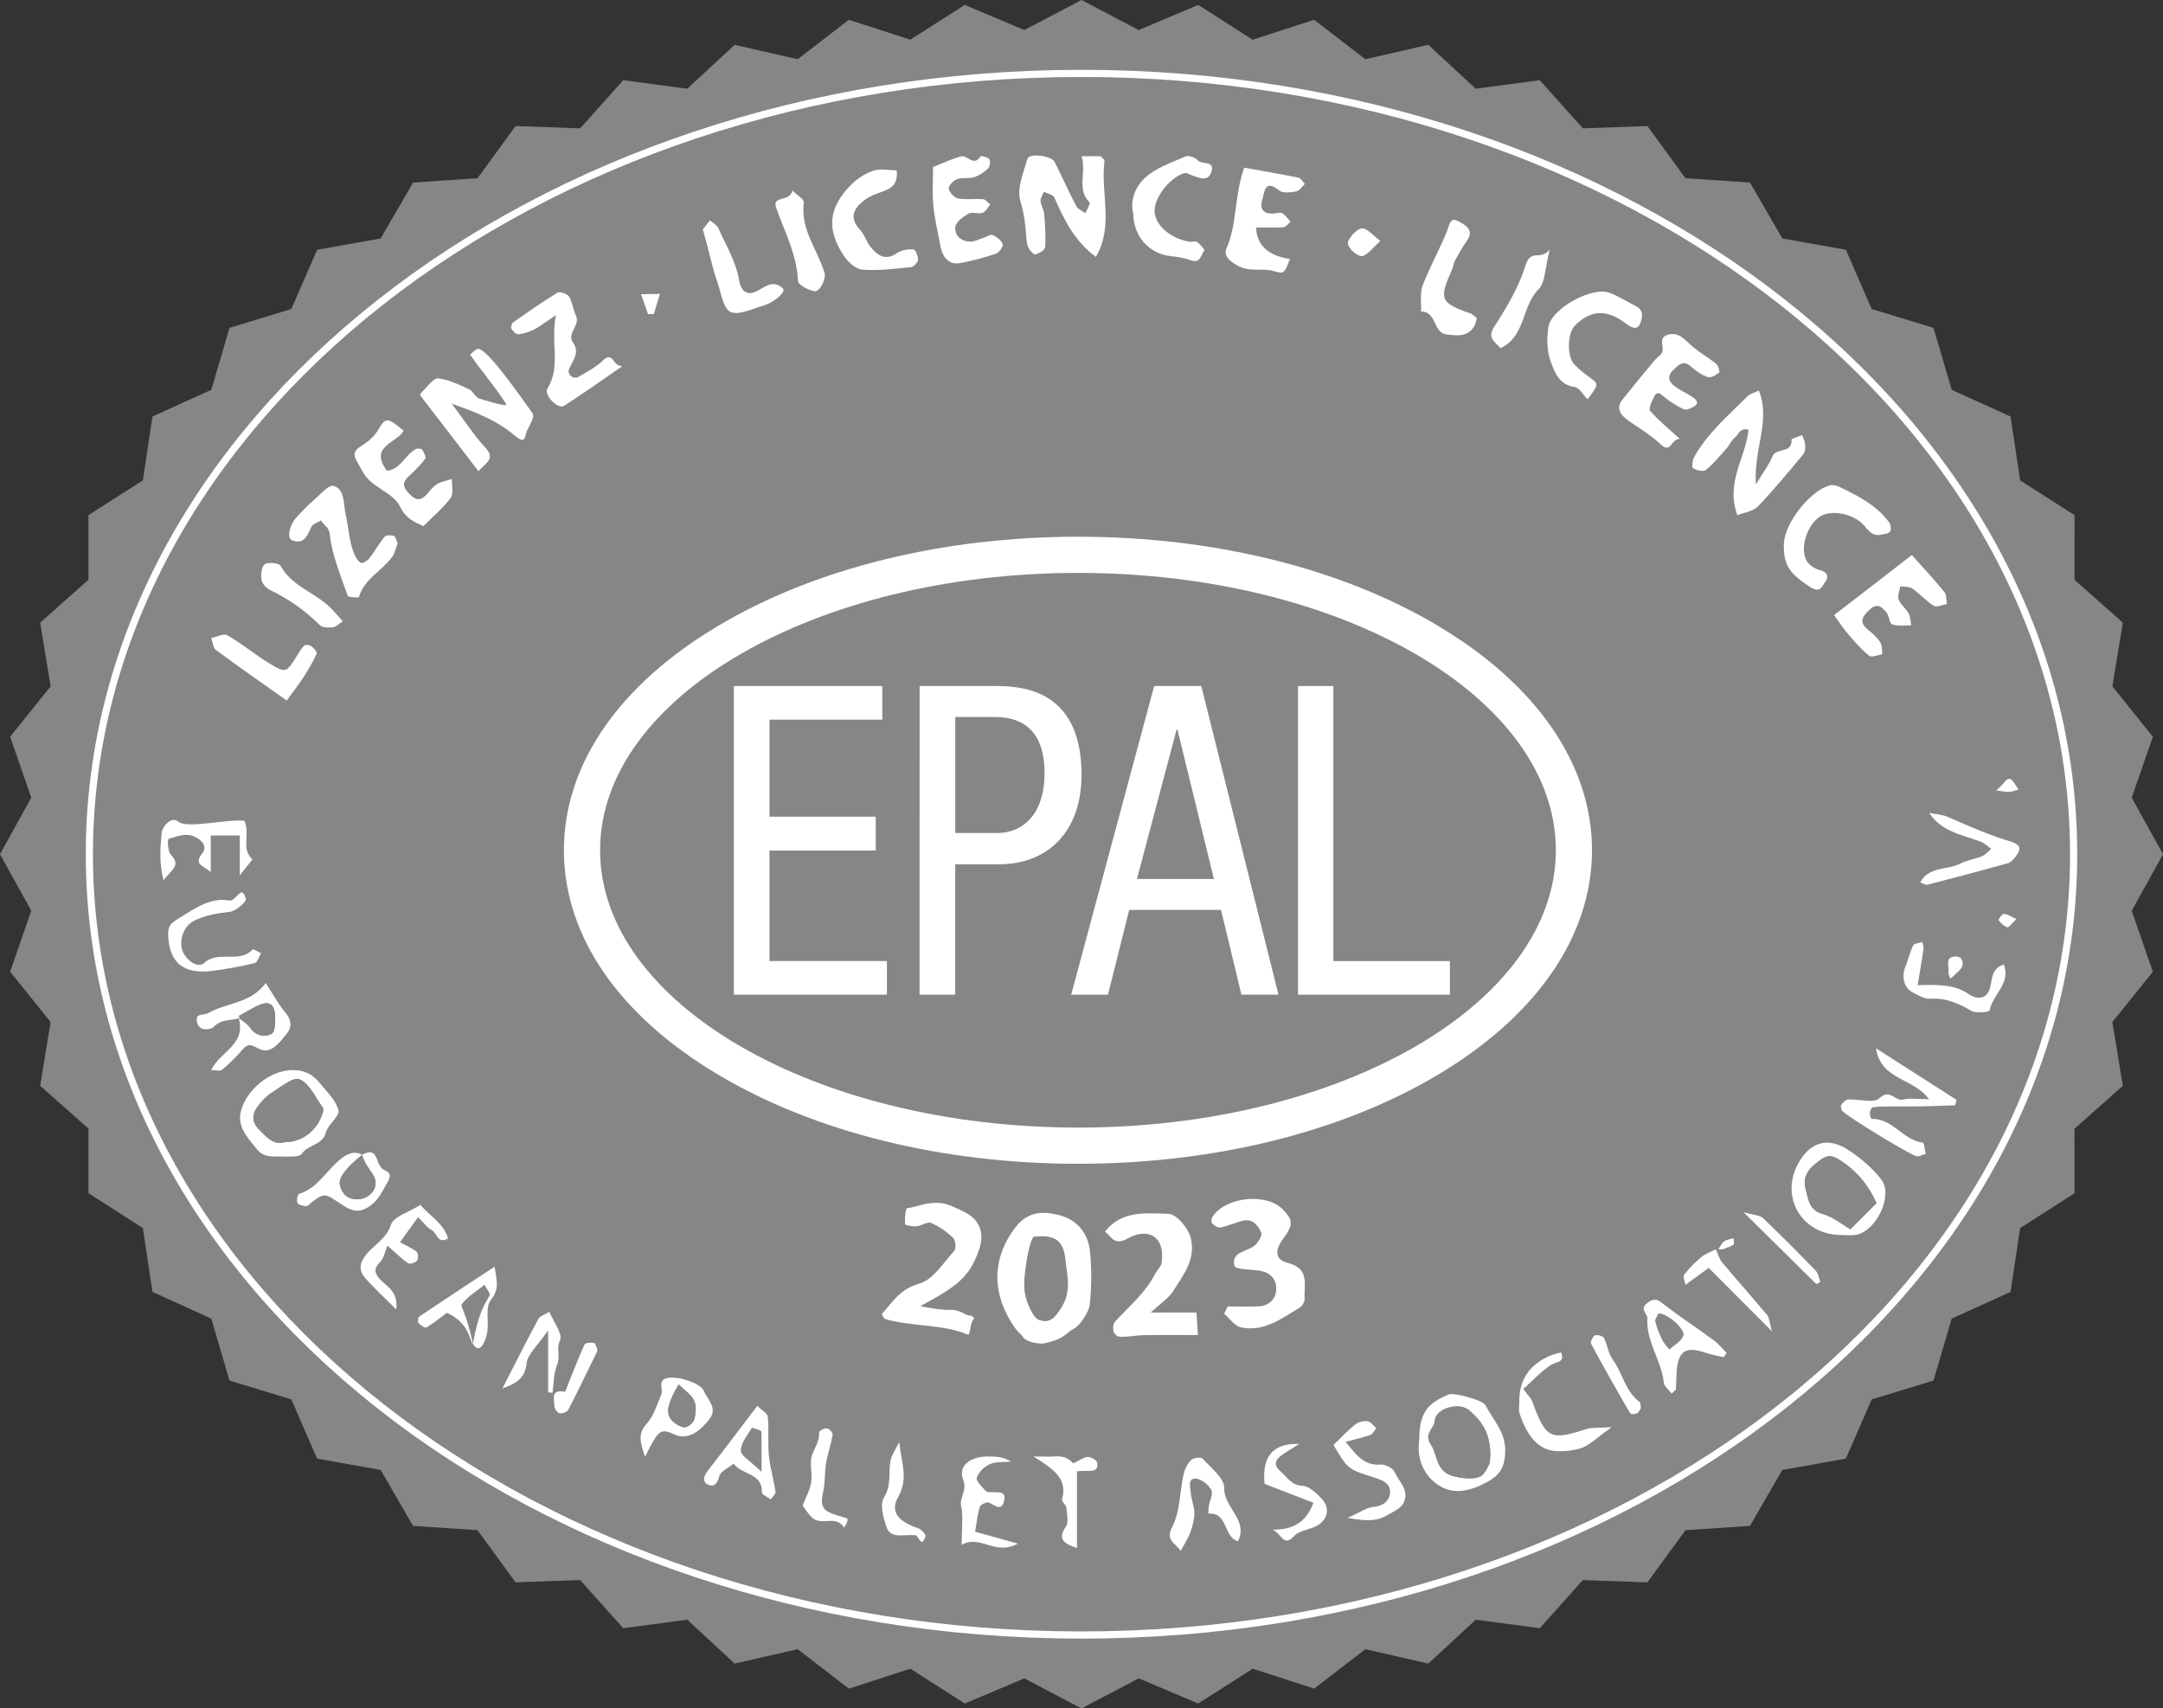 <svg xmlns="http://www.w3.org/2000/svg" id="Layer_1" viewBox="0 0 301.903 238.44"><rect x="0" y="0" width="301.903" height="238.44" fill="#333333" stroke="none"/><defs><style>.cls-1,.cls-2{fill-rule:evenodd;}.cls-1,.cls-2,.cls-3,.cls-4{stroke-width:0px;}.cls-1,.cls-3{fill:#868686;}.cls-2,.cls-4{fill:#fff;}</style></defs><polygon class="cls-1" points="301.903 119.22 297.538 127.107 300.486 135.625 294.835 142.647 296.294 151.541 289.552 157.525 289.555 166.538 281.963 171.399 280.62 180.312 272.41 184.039 269.865 192.686 261.24 195.313 257.641 203.578 248.766 205.161 244.25 212.962 235.254 213.565 229.937 220.847 220.927 220.527 214.915 227.246 205.976 226.059 199.359 232.182 190.568 230.176 183.424 235.676 174.844 232.898 167.246 237.754 158.937 234.248 150.951 238.44 142.968 234.248 134.661 237.754 127.063 232.899 118.483 235.677 111.337 230.176 102.545 232.182 95.926 226.059 86.988 227.246 80.976 220.527 71.964 220.846 66.648 213.564 57.652 212.962 53.134 205.16 44.258 203.575 40.659 195.31 32.034 192.682 29.489 184.034 21.279 180.307 19.937 171.394 12.345 166.533 12.349 157.521 5.607 151.537 7.067 142.644 1.416 135.622 4.364 127.106 0 119.22 4.364 111.333 1.416 102.815 7.068 95.793 5.609 86.899 12.351 80.915 12.347 71.902 19.94 67.041 21.283 58.128 29.493 54.402 32.038 45.754 40.663 43.127 44.262 34.862 53.136 33.279 57.653 25.478 66.649 24.875 71.965 17.593 80.976 17.913 86.988 11.194 95.927 12.381 102.543 6.258 111.334 8.264 118.479 2.764 127.059 5.542 134.657 .686 142.966 4.193 150.951 0 158.934 4.192 167.242 .686 174.84 5.541 183.42 2.763 190.566 8.264 199.358 6.258 205.976 12.381 214.914 11.194 220.927 17.913 229.938 17.594 235.255 24.876 244.251 25.478 248.768 33.28 257.645 34.865 261.243 43.13 269.869 45.758 272.414 54.406 280.623 58.133 281.966 67.046 289.558 71.907 289.554 80.919 296.295 86.903 294.836 95.797 300.487 102.818 297.538 111.335 301.903 119.22"></polygon><path class="cls-3" d="m247.325,185.807c-.394-1.398-.394-1.94-.661-2.258-2.075-2.472-4.226-4.881-6.293-7.359-.418-.502-.584-1.214-.867-1.829-.684.351-1.453.599-2.032,1.076-.888.733-1.707,1.576-2.419,2.48-.192.244.109.876.195,1.401,1.109-.806,2.082-1.513,3.241-2.355,2.857,2.86,5.519,5.524,1.338-2.602.329,0,.5.043.637-.008.517-.19,1.057-.356,1.511-.651.129-.084-.007-.575-.021-.88-.439.135-.939.182-1.3.431-.333.23-.518.675,6.67,12.553Zm-163.99,2.357c-.151-.264-.282-.733-.458-.751-.431-.044-1.174-.013-1.282.222-.82,1.78-1.516,3.617-2.254,5.434-.168.415-.425,1.2-.513,1.183-2.011-.404-1.477,1.054-1.445,2.014.012.352.405.917.704.976.374.074,1.06-.156,1.217-.459,1.392-2.684,2.7-5.411,4.02-8.132.064-.132.008-.323-6.819,5.684.204.015.408.03.612.046.19-1.302.141-2.706.64-3.877.488-1.145-.158-2.247.413-3.484.387-.838-.869-2.435-1.493-3.938-.572.366-1.305.573-1.556,1.038-1.723,3.194-3.345,6.442-4.999,9.673,1.812-.679,3.157-1.341,3.369-3.461.135-1.352,1.597-2.571,3.014-4.663,0,3.53,0,6.098,6.829,2.495Zm-32.985-28.152c-.904.552-1.867,1.028-2.701,1.671-2.028,1.566-3.232,4.112-5.909,4.947-.205.064-.39.967-.215,1.261.18.302.808.429,1.248.448.239.011.488-.371.745-.559,1.861-1.356,1.792-1.249,4.273.391.969.641,2.094,1.263,3.61.304,1.201-.76,1.652-1.668,2.28-2.76.543-.944,1.264-1.881.067-2.361-1.536-.617-.709-3.533-3.399-3.344Zm15.909,30.399c.587-1.412,1.371-2.778,1.706-4.247.356-1.556-.297-3.677.536-4.713,1.265-1.572.805-2.699.536-4.665-3.805,2.506-7.184,4.719-10.534,6.976-.17.115-.229.74-.085.901.275.309.903.734,1.087.622,1.056-.643,2.025-1.43,2.874-2.057,3.269,1.471,3.184,4.14,3.88,7.182Zm-32.854-47.96c.944,3.446-2.745,4.321-3.922,6.897.646,0,1.256.188,1.517-.033,1.009-.856,1.958-1.799,2.83-2.796.744-.851,1.089-.813,2.203-.199,1.767.975,2.981-.822,3.994-2.044.78-.94.641-1.991-.258-3.048-1.008-1.184-1.741-2.602-2.672-4.038-2.122,2.913-5.49,2.729-8.025,4.208-.604.352-1.793-.078-1.592,1.181.248,1.554,2.068,1.052,2.306.791,1.091-1.201,2.385-.872,3.62-.919Zm110.366,45.736c.586-.54,1.848-1.773,1.891-1.732,2.745,2.622,3.166-1.035,4.548-1.763.873-.46,1.787-1.654,1.89-2.604.264-2.455.289-4.978.033-7.435-.261-2.498-1.753-4.397-4.257-5.05-2.254-.588-4.398-.56-6.111,1.654-3.437,4.445-3.293,9.428-.23,13.889.706,1.028,1.478,2.012,2.237,3.04Zm16.836-5.001c1.375-1.283,2.521-1.992,3.157-3.017,1.401-2.256,3.217-4.432,2.419-7.465-.319-1.214-1.91-3.265-3.129-3.295-3.177-.077-6.506-.502-8.832,2.502.936.654,1.238,2.013,3.184.932,2.816-1.566,5.263-.298,4.728,3.383-.082.565-.645,1.048-.928,1.598-1.363,2.649-3.629,4.524-5.601,6.658-.293.317-.318,1.303-.047,1.614.349.4.573,1.663,1.743.699.528-.435,1.501-.431,2.276-.448,2.454-.052,4.91-.019,7.623-.019-.076-1.191-.134-2.091-.202-3.143h-6.392Zm-30.443-2.126q5.139-2.772,6.481-6.622c.843-2.418.063-4.34-2.291-5.411-.97-.441-2.267-.443-2.984-1.109-1.973-1.83-3.196.501-4.767.716-.218.03-.332,1.459-.281,2.226.009.14,1.058.334,1.609.286.693-.06,1.509-.679,2.019-.462,1.126.479,2.19,1.23,3.078,2.08.346.332.447,1.497.151,1.823-1.51,1.669-2.951,4.029-4.859,4.561-2.742.764-3.766,2.628-5.257,4.271.272.413.331.625.446.661,3.42,1.074,7.141.687,10.507,2.17.399.176,1.279-.738,1.936-1.147-.405-.584-.693-1.367-1.249-1.692-.493-.288-1.285-.098-1.942-.067-1.638.077-2.172-1.019-2.598-2.283Zm41.187,1.28l-.483,1.024c.781.656,1.478,1.711,2.358,1.896,3.221.676,5.705-1.267,8.247-2.811.337-.205.642-.802.62-1.199-.107-1.954.788-4.209-2.393-5.008-1.763-.443-1.768-1.755-.625-3.318,1.452-1.984,1.452-2.584.003-4.103-2.267-2.376-7.973-1.815-9.835.994-.156.235-.207.771-.057.925.292.301.807.657,1.147.587,1.048-.216,2.044-.673,3.085-.943,1.414-.367,2.212.672,2.628,1.662.182.433-.516,1.536-1.092,1.921-1.136.76-3.153.833-2.641,2.726.135.498,2.275.465,3.497.657,1.495.234,2.345,1.15,2.326,2.535-.019,1.356-.932,2.354-2.406,2.436-1.455.081-2.917.018-4.377.018Zm-20.374-160.541c.69,2.367-.734,4.586,1.099,6.445.157.16-.37.993-.579,1.513-.435-.325-1.046-.558-1.273-.992-1.066-2.035-1.999-4.139-3.037-6.189-.433-.854-3.526-1.231-3.759-.439-.571,1.938-1.53,4.178-1.011,5.899.472,1.567.682,3.047.799,4.615.047.627.072,1.292.306,1.858.175.424.748,1.057,1.003.997.524-.122,1.331-.623,1.356-1.011.1-1.55-.011-3.12-.138-4.675-.049-.596-.46-1.164-.501-1.759-.029-.416.288-.856.451-1.286.503.252,1.287.38,1.463.777,1.353,3.052,2.765,6.039,5.8,8.302,2.555-4.279.629-8.963,1.203-13.357.028-.213-.347-.478-.519-.699h-2.661Zm94.514,32.704c-.571.285-1.209.435-1.605.829-2.644,2.632-5.504,5.088-7.385,8.382-.263.46-.412,1.476-.205,1.613.478.314,1.454.549,1.791.277,1.078-.874,1.974-1.978,2.905-3.024.417-.469.665-1.122,1.144-1.493.521-.403.713-1.466,1.923-1.085-.434,3.897-3.241,7.397-1.567,11.904.97-.387,2.191-.519,2.844-1.198,2.235-2.325,4.291-4.825,6.359-7.304.263-.315.287-.91.256-1.364-.03-.444-.27-.875-.418-1.311-.517.218-1.494.467-1.482.648.136,1.984-2.162,1.056-2.66,2.331-.413,1.057-1.154,1.987-2.312,3.905-.325-5.047,2.11-8.903.41-13.108Zm-11.038,6.747c-1.584-1.448-2.981-2.578-4.147-3.91-.249-.285.257-1.348.571-1.975.424-.847.842-.443,1.405.032.821.694,1.768,1.276,2.743,1.731.334.156.968-.121,1.37-.359.912-.541.299-1.031-.196-1.369-.761-.52-1.629-.888-2.375-1.426-.929-.671-1.207-1.457-.215-2.391.75-.706,1.36-1.369,2.427-.402.679.615,1.502,1.162,2.358,1.452.423.143,1.125-.291,1.57-.634.116-.089-.13-.974-.433-1.22-1.09-.889-2.343-1.582-3.404-2.5-.988-.854-1.786-2-3.325-1.558-1.452.417-.451,1.681-.809,2.465-.193.422-.7.69-1.015,1.07-1.529,1.84-3.062,3.678-4.55,5.551-.797,1.003-.467,1.976.819,2.878,1.541,1.081,3.188,2.058,4.549,3.335,1.477,1.385,1.359-.749,2.657-.767Zm-60.799-37.844c-1.423,4.097-.956,7.827-2.443,11.209-.417.949.123,1.632,1.412,2.393,1.809,1.069,3.491.334,5.151.825,1.476.437,1.51.322,2.267-1.684q-4.559-.684-4.729-4.398c1.291,0,2.579.056,3.855-.038.339-.025.643-.51.964-.784-.368-.391-.691-.848-1.124-1.146-.225-.155-.65-.069-.974-.02-1.495.228-2.288-.408-1.844-1.867.288-.945.281-3.033,2.368-1.311.502.414,1.601.27,2.377.127.446-.082.798-.679,1.192-1.045-.294-.3-.548-.797-.89-.867-2.478-.507-4.973-.927-7.582-1.396Zm93.193,54.058c-1.772,1.373-3.637,2.822-5.506,4.266-1.823,1.407-3.65,2.809-5.349,4.116.843,1.152,1.359,1.967,1.985,2.686.919,1.055,1.841,2.136,2.926,3,.337.269,1.206-.129,1.831-.222-.087-.566-.011-1.239-.297-1.674-.445-.679-1.088-1.256-1.732-1.771-1.368-1.094-.677-1.89.252-2.777,1.054-1.007,1.778-.36,2.391.449.358.473.371,1.484.749,1.606.819.265,1.773.115,2.672.135-.115-.566-.11-1.199-.375-1.683-.377-.688-1.121-1.205-1.387-1.915-.193-.516.133-1.227.228-1.851.567.091,1.252.011,1.677.306,1.053.732,1.918,1.746,3.002,2.414.405.249,1.208-.147,1.829-.249-.105-.566-.027-1.282-.347-1.673-1.387-1.699-2.89-3.304-4.548-5.164Zm-211.342-1.655c-.239-.51-.33-.99-.508-1.024-.425-.082-1.099-.127-1.302.119-.793.96-1.399,2.071-2.167,3.054-.259.332-.967.731-1.163.609-.425-.265-.74-.811-.942-1.306-.724-1.77-.761-3.707-1.186-5.502-.308-1.302-.071-3.49-1.657-3.938-.731-.206-1.999,1.333-2.964,2.153-.755.642-1.434,1.376-2.115,2.099-1.094,1.162-1.53,3.031-.726,3.341,1.642.634,2.136-.658,2.689-1.879.189-.418.893-.602,1.362-.894.32.694,1.086.805,1.217,2.025.311,2.889,1.522,5.689,2.489,8.484.079.228,1.536.28,1.566.181.753-2.531,3.18-3.636,4.61-5.56.441-.593.582-1.409.797-1.96Zm74.73-52.5c0,1.714-.13,3.539.036,5.338.172,1.865.63,3.704.962,5.554.331,1.844,1.295,2.793,2.809,2.511,1.669-.311,3.326-.746,4.932-1.293.454-.155,1.081-1.014.974-1.33-.182-.539-.822-1.03-1.386-1.29-.304-.14-.848.248-1.286.389-.585.189-1.169.516-1.759.527-1.323.026-2.296-.826-2.184-2.028.065-.695,1.099-1.443,1.862-1.878.5-.285,1.347.098,1.941-.104.442-.151.726-.761,1.081-1.167-.335-.259-.655-.712-1.009-.742-1.152-.095-2.345.11-3.466-.099-.538-.1-1.218-.818-1.327-1.359-.075-.372.638-1.142,1.149-1.334.724-.272,1.629-.04,2.378-.275.717-.225,1.409-.692,1.962-1.212.262-.246.373-.991.19-1.276-.194-.301-1.151-.528-1.21-.434-.954,1.522-1.86-.182-2.693.012-1.183.275-2.297.845-3.956,1.488ZM56.344,60.123c-2.125-1.79-2.519-1.928-3.409-.379-.639,1.112-1.353,1.764-2.427,2.439-1.698,1.067-.99,1.583.05,3.547,1.303,2.46,4.268,2.842,5.325,5.049.751,1.568,1.905,2.059,3.208,2.652,1.292-1.291,2.724-2.478,3.809-3.925.445-.594.144-1.748.182-2.647-.685.216-1.431.326-2.036.678-.555.323-.993.878-1.42,1.384-.806.955-1.527,1.013-2.433.067-.776-.811-1.235-1.484-.221-2.432.842-.787,1.671-1.606,2.369-2.516.162-.211-.153-.902-.404-1.265-.117-.169-.679-.215-.915-.088-1.5.815-2.145,2.881-4.024,3.013-2.538-3.426,1.347-3.836,2.346-5.577Zm30.538-9.028c-1.424.083-1.256-2.215-2.76-.755-.99.961-2.296,1.606-3.5,2.328-.209.125-.679.022-.902-.144-.212-.158-.418-.585-.35-.813.379-1.28,1.716-2.334.596-3.924-.904-1.283,1.116-2.4.399-3.811-.413-.812-.462-1.827-.941-2.581-.248-.391-1.282-.748-1.611-.548-2.137,1.3-4.187,2.744-6.234,4.187-.188.133-.303.683-.185.867.216.337.661.793.96.759.75-.087,1.514-.334,2.192-.676.784-.395,1.482-.96,3.044-2.005-.758,3.978.724,7.168-1.189,10.257-.547.884,1.491,2.938,2.309,2.415,2.624-1.68,5.163-3.494,8.172-5.556Zm162.101,24.825c-.074,3.092.919,4.172,3.601,5.966,1.447.968,1.715-.052,2.132-.604.512-.678.496-1.425-.73-1.719-.708-.17-1.554-.749-1.871-1.379-.913-1.813.147-4.908,1.886-6.074,1.419-.953,4.153-.541,5.758.809.835.702,1.322,2.016,2.775,1.706.451-.096,1.067-.14,1.274-.439.192-.277.092-.974-.142-1.294-1.753-2.394-4.33-3.681-6.912-4.932-.395-.192-.934-.332-1.335-.227-2.791.728-6.367,5.327-6.436,8.186ZM125.154,23.772c-1.126,0-2.325-.267-3.319.07-1.144.387-2.264,1.155-3.121,2.026-3.106,3.158-3.322,6.217-.965,9.786.581.88,1.671,1.905,2.598,1.979,2.243.178,4.532-.12,6.791-.343.383-.038.97-.641.996-1.015.033-.494-.362-1.433-.629-1.453-.741-.058-1.657.057-2.243.471-1.651,1.164-2.77.39-3.76-.837-.576-.714-.83-1.706-1.451-2.363-1.553-1.645-.938-2.962.521-4.099.71-.554,1.608-.918,2.475-1.208,1.308-.437,2.328-1.003,2.109-3.013Zm96.441,31.967c1.582-2.158,1.563-2.133.309-3.055-.773-.568-1.564-1.151-2.197-1.861-1.038-1.162-.924-4.343.088-5.36,2.211-2.22,4.439-2.363,7.117-.328.746.567,1.576,1.003,1.981.091.305-.688.67-1.905-.569-2.511-1.239-.606-2.411-1.379-3.695-1.859-2.425-.907-8.127,2.225-8.514,4.796-.236,1.564-.215,3.345.32,4.797.544,1.479,1.162,3.262,3.34,3.556.652.088,1.18,1.092,1.821,1.733Zm-63.422-25.917c.038,3.256,2.301,5.652,5.305,5.934.925.087,1.868.263,2.741.574,1.368.487,1.392-.79,1.879-1.39.065-.08-.586-.847-1.005-1.166-.209-.16-.646.01-.972-.034-2.509-.336-4.654-2.059-4.952-3.957-.294-1.87,1.913-4.921,4.142-5.625.287-.091.695.197,1.045.312,1.035.34,2.292,1.012,2.748-.564.443-1.533-1.355-.879-1.941-1.539-.35-.394-1.269-.721-1.693-.534-1.965.862-4.136,1.597-5.671,2.995-1.317,1.199-2.107,3.166-1.628,4.995Zm98.889,142.545c.659,0,1.335.095,1.976-.016,2.849-.494,5.267-5.524,3.538-7.736-1.268-1.623-2.934-3.047-4.676-4.164-2.852-1.83-5.3-1.016-6.921,1.949-2.602,4.757.6,10.006,6.083,9.968Zm-58.972,28.569c-.323,2.325.365,4.643,2.413,6.16,1.809,1.341,3.849,1.245,6.055.247,2.575-1.166,3.521-2.208,3.533-4.93.012-2.546-1.708-4.265-2.761-6.294-.38-.733-4.42-1.763-5.045-1.517-3.153,1.239-4.188,2.745-4.196,6.334Zm-158.05-39.509c.325-.051,1.749.123,2.102-.411.873-1.318,2.868-1.128,3.34-2.952.294-1.136,1.965-2.275,1.761-3.102-.346-1.402-1.641-2.596-2.622-3.808-.936-1.156-2.015-1.793-3.718-1.797-3.894-.01-7.336,3.8-7.394,6.59-.036,1.73,1.249,3.079,2.34,4.444,1.041,1.302,2.302.948,4.192,1.037Zm229.201-8.008c-1.438,0-2.592-.192-3.646.053-1.103.256-1.801-1.592-3.282-.184-.782.743-2.856.084-4.34.167-.349.02-.755.427-.975.762-.12.184-.003.676.177.875.663.732,9.077,5.903,10.292,6.27.377.114.883-.201,1.331-.32-.146-.546-.236-1.544-.445-1.57-2.733-.337-4.19-3.399-7.105-3.305-.088.003-.284-.55-.265-.833.019-.282.216-.765.387-.789.803-.113,1.624-.117,2.439-.124,1.489-.014,2.979.016,4.467-.01,1.541-.026,3.082-.096,4.623-.147.061-.254.122-.507.183-.761-3.607-2.308-7.213-4.616-11.241-7.194.697,4.507,5.254,4.101,7.4,7.11Zm-63.103-108.995c-.276-.208-.57-.558-.941-.69-4.177-1.479-4.382-1.962-2.536-6.088.186-.415.216-.906.432-1.3.516-.944,1.044-1.89,1.669-2.763,1.105-1.543-.39-2.232-1.143-2.669-1.265-.734-1.314.506-1.683,1.42-1.026,2.536-2.392,4.939-3.361,7.493-.413,1.088-.173,2.424-.229,3.647,2.181-.016,1.692,2.976,3.513,3.193,1.397.167,3.006.452,3.929-1.178.147-.26.194-.577.351-1.065ZM40.016,97.772c.92-1.27,1.706-2.266,2.392-3.326.666-1.029,1.281-2.1,1.793-3.211.091-.198-.366-.759-.685-1.001-.251-.191-.844-.322-.998-.177-.443.419-.76.979-1.092,1.505-1.475,2.34-1.519,2.423-3.87.996-1.994-1.21-3.803-2.729-5.818-3.898-.504-.292-1.484.236-2.246.388.201.563.231,1.357.631,1.653,3.126,2.317,6.323,4.539,9.893,7.07Zm132.781,117.325c1.473-2.956-1.983-4.645-1.93-7.426.026-1.363-1.86-2.813-3.018-4.101-.217-.242-1.281-.106-1.601.212-.517.512-.899,1.285-1.059,2.009-.538,2.437-.457,5.159-1.562,7.279-1.02,1.957.401,2.236,1.17,3.396.494-.933,1.02-1.718,1.334-2.579.316-.867.58-1.811.576-2.72-.005-.965-.459-1.922-.514-2.893-.04-.7-.487-1.967.731-1.905.767.039,1.739.854,2.142,1.584.29.526-.221,1.483-.348,2.252-.057.345-.049.7-.071,1.051,2.798-.245,2.077,3.304,4.148,3.842ZM98.093,32.022c.791,2.632,1.223,5.051,2.058,7.425.508,1.445.771,3.574,1.782,4.074,1.092.54,2.972-.392,4.469-.82,1.739-.497,3.36-2.003,2.861-2.455-1.233-1.119-2.201-.433-3.447.293-.886.516-2.283.802-2.658-1.451-.417-2.507-1.83-4.858-2.89-7.241-.2-.45-.775-.733-1.176-1.094-.343.435-.686.87-1,1.269Zm142.498,157.401c.137-.201.273-.401.41-.602-.582-.581-1.101-1.247-1.756-1.729-2.26-1.662-4.604-3.211-6.835-4.909-.821-.625-1.323-1.205-2.438-.365-1.213.914.002,1.506-.036,2.18-.184,3.266,1.97,5.873,2.295,8.971.057.54.719,1.016,1.101,1.522.365-.365.574-.475.583-.599.058-.808.052-1.621.105-2.429.193-2.907,1.241-3.597,3.958-2.688.848.284,1.741.435,2.614.647ZM23.465,130.521c.176,3.974,2.245,5.581,6.545,4.937,1.862-.279,3.726-.588,5.549-1.043.382-.095.588-.893.875-1.367-.404-.191-1.083-.633-1.173-.535-1.848,2.011-4.733.068-6.756,1.875-.856.764-2.238-.206-2.839-1.248-.862-1.495-.159-3.844,1.41-4.624,1.545-.769,3.235-1.065,4.985-1.25.847-.09,2.354-1.386,2.248-1.791-.591-2.246-1.286.392-2.327.205-2.697-.486-4.954,1.226-7.285,2.653-1.135.695-1.215,1.164-1.233,2.189ZM110.593,26.582c-.31,1.687-2.88.639-2.262,2.41,1.174,3.365,2.903,6.527,3.05,10.233.021.529,1.423,1.251,2.279,1.425.743.151,1.688-1.747,1.425-2.594-1.008-3.245-3.399-6.07-2.889-9.806.058-.426-.93-.995-1.604-1.669Zm158.674,86.876c1.839,2.771,4.754,3.031,7.317,4.076.492.2.894.62,1.338.938-.415.347-.78.814-1.257,1.015-.99.416-2.104.565-3.052,1.049-1.807.922-4.358.339-5.608,2.625.435.145.763.383,1.013.319,3.749-.967,7.493-1.954,11.222-2.997.423-.118.809-.55,1.096-.925.272-.356.573-.853.519-1.241-.042-.304-.567-.668-.944-.779-3.108-.916-6.064-2.199-9.017-3.513-.801-.356-1.748-.387-2.627-.567Zm-81.163,98.379c2.794.532,4.158.473,5.708-.463.988-.596,1.971-.926,2.272-2.107.402-1.575-.915-2.596-1.45-3.847-.231-.541-1.313-1.066-1.963-1.016-2.269.176-3.304-1.273-4.864-3.169,1.443-.391,2.484-.611,3.471-.975.343-.127.554-.612.825-.933-.414-.344-.799-.916-1.25-.973-.559-.071-1.296.131-1.736.487-1.09.883-2.054,1.921-3,2.83,1.983,3.321,1.96,3.397,5.74,4.559,1.221.375,2.269.909,2.162,2.125-.097,1.105-.97,1.872-2.359,1.966-.86.058-1.682.685-3.558,1.515Zm-82.406-15.623c-2.294,3.019-4.544,6.04-6.87,9.002-.6.764-.877,1.563.001,1.995.823.404,1.3-.126,1.569-1.179.181-.709,1.312-1.176,2.018-1.751,1.033,1.587,4.033,1.24,3.93,4.022-.011.306.809.642,1.243.965.231-.361.7-.757.653-1.077-.248-1.687-.756-3.343-.922-5.034-.177-1.789.028-3.617-.153-5.405-.051-.508-.869-.939-1.468-1.537Zm106.915-2.348c1.371-1.23,2.49-2.485,3.853-3.36.759-.488,1.996-.305,1.428-1.729-.021-.052-1.223.278-1.817.556q-4.133,1.934-4.018,6.393c.012.497-.123,1.035.023,1.485.651,2.005,1.649,4.051,3.496,4.918,1.359.638,3.333.46,4.88.059,1.295-.336,2.368-1.523,4.504-3.001-1.996.131-2.825.023-3.541.259-5.019,1.656-5.676,1.333-7.53-3.779-.199-.549-.692-.993-1.279-1.802Zm-122.592,9.473c.481-.899.897-1.841,1.46-2.685.65-.974,1.192-1.159,2.554-.489,1.977.972,3.709-.466,4.981-2.096,1.211-1.55-.271-2.698-.763-3.921-.451-1.123-3.546-2.077-4.981-1.843-1.624.264-.638,1.554-.972,2.318-.615,1.404-1.046,3.021-2.046,4.09-1.406,1.503-.729,2.939-.233,4.626Zm-34.193-29.953c.796-1.109,1.556-2.168,2.521-3.51.797.78,1.273,1.49,1.939,1.833.709.366.756,1.981,2.261,1.149-.693-2.228-2.639-3.183-3.873-4.692-1.65,1.044-3.732,1.622-4.11,2.765-.65,1.963-2.262,2.748-3.382,4.075-1.023,1.213-1.164,2.303-.173,3.417,1.229,1.382,2.6,2.636,4.307,4.342.26-2.554-1.331-3.2-2.247-4.182-.872-.935-.898-1.558.003-2.465.459-.462.586-1.255,1.02-2.259,1.179,1.038,1.964,1.836,2.87,2.454.244.167,1.034-.081,1.255-.376.202-.269.14-1.101-.097-1.267-.884-.619-1.888-1.067-2.293-1.283Zm211.828-35.892c.332-1.999.607-3.535.828-5.079.042-.297-.127-.623-.199-.936-.432.151-1.107.183-1.251.476-.467.951-.693,2.016-1.099,3.001-.541,1.311-.21,2.874.932,3.485.8.429,1.715,1.009,2.54.953,2.189-.148,3.951.64,5.767,1.699.652.38,2.498.127,2.53-.057.385-2.212,3.017-3.779,1.98-6.422-1.507.509-1.614,1.607-1.844,2.929-.297,1.704-1.587,2.199-3.043,1.21-2.005-1.362-4.168-1.333-7.14-1.26Zm-133.43,78.12c2.631-1.506,4.562,1.586,7.846-.171-2.415-.671-4.021-1.117-5.969-1.659.184-1.069.309-2.314.66-3.49.095-.318,1.055-.732,1.315-.581.897.52,1.781,1.244,2.094-.373.246-1.271-.882-1.027-1.653-1.075-.314-.02-.753.028-.913-.152-.517-.583-1.419-1.412-1.276-1.861.246-.771,1.062-1.573,1.836-1.906.874-.377,1.966-.252,2.963-.346-1.161-.717-2.27-.726-3.379-.715-2.316.023-4.049,1.281-3.317,3.226.6,1.595-.552,2.447-.277,3.73.305,1.422.07,2.961.07,5.373Zm43.423-2.121c1.266.617,1.482,2.518,2.992.874.75-.816,2.285-.852,3.307-1.493,1.445-.906,1.671-2.487.538-3.682-.74-.78-1.748-1.78-2.668-1.812-1.648-.059-2.182-1.299-3.149-2.081-.78-.632-.799-1.402-.004-2.023.74-.578,1.574-1.034,2.685-1.748q-5.445-.203-4.848,5.575c2.261.874,4.499,1.74,6.82,2.638-.996,2.664-2.755,3.77-5.674,3.754Zm31.781-164.902c3.544-1.651,2.926-5.842,5.343-8.256.914-.913.838-2.816,1.532-5.497-1.358,1.616-2.635-.198-3.377,2.202-.935,3.026-2.638,5.877-4.373,8.569-.994,1.541-.007,1.993.875,2.982ZM34.111,114.555c-2.47-.259-4.645,2.131-6.97.042-.236-.212-1.046,1.087-2.217.097-1.014-.857-2.283.639-2.371,1.626-.182,2.024-.355,4.139.281,6.579.817-1.397,2.615-1.959,1.002-3.614-.439-.451-.462-2.144-.313-2.194,1.033-.349,2.26-.754,3.232-.474.913.263,2.424,1.285,1.474,2.481-1.28,1.611.199,1.677,1.19,2.627v-5.118h4.048v5.554c.949-1.196,1.794-2.206,1.764-2.232-1.657-1.469-.252-3.51-1.121-5.375Zm13.74-27.84c-.81-.877-1.389-1.624-2.087-2.237-2.146-1.885-5.096-2.78-6.608-5.507-.221-.399-1.711-.553-2.194-.217-.461.321-.579,1.462-.462,2.18.088.539.694,1.17,1.23,1.43,2.584,1.253,4.879,2.862,6.916,4.892.361.36,1.207.338,1.818.305.361-.02.702-.409,1.386-.846Zm96.399,116.567c2.892,1.796,4.786,3.138,3.99,5.965-.088.313.558.775.601,1.195.09.883.344,2.011-.073,2.635-1.204,1.8-.24,2.373,1.556,2.984v-10.721c.641-.031.965-.074,1.286-.057.87.045,1.777.004,1.514-1.178-.08-.36-.949-.821-1.391-.76-.715.098-1.835,1.008-1.982.845-.766-.841-1.62-.989-2.64-.915-.601.044-1.207.008-2.861.008Zm-32.221,6.852c.474.602.856,1.303,1.429,1.772,1.246,1.022,3.291-.475,4.354,1.298.149-.267.323-.525.438-.807.058-.141.055-.452.003-.471-.695-.245-1.418-.414-2.106-.674-1.454-.549-1.649-1.318-1.235-3.168.276-1.235.163-2.553.377-3.808.232-1.361.695-2.683.929-4.045.045-.261-.478-.843-.788-.882-.358-.045-1.119.373-1.106.544.091,1.196-.552,2.066-.951,3.089-.446,1.144.044,2.617-.148,3.905-.153,1.03-.718,1.999-1.196,3.245Zm13.497-8.865c-.426.87-1.055,1.7-1.234,2.618-.327,1.679.182,3.377-.908,5.107-.602.956-.103,2.858.363,4.169.556,1.565,2.189,1.036,3.454,1.088.165.007.333.022.495-.003.534-.083.852,2.042,1.48.167.082-.244-.596-.974-1.042-1.126-2.725-.927-3.962-2.275-2.759-4.373,1.492-2.601.369-4.986.151-7.646Zm103.5-4.719c-.059-.308-.008-.764-.193-.901-2.029-1.493-2.365-4.048-3.759-5.945-.612-.832-.709-2.027-1.202-2.972-.147-.283-.932-.484-1.266-.344-.301.126-.658.916-.525,1.163,1.758,3.265,3.589,6.491,5.449,9.699.087.15.67.137.941.017.243-.108.375-.468.555-.718Zm24.499-17.327c.184-.101.367-.202.551-.303-.206-.528-.277-1.187-.641-1.563-2.416-2.498-4.864-4.968-7.384-7.361-.43-.409-1.258-.399-2.694-.808,3.833,3.782,7.001,6.908,10.169,10.034Zm-60.866-145.597c-1.092-.803-1.853-1.797-2.542-1.749-.706.049-1.57,1.008-1.94,1.774-.364.753,1.408,2.413,2.154,2.038.78-.391,1.362-1.177,2.328-2.064Zm-102.212,10.208l.809.008c.284-.941.568-1.883.852-2.824-.876.016-1.752.032-2.629.048.323.923.645,1.845.968,2.768Zm181.749,92.754c.316-.25.447-.325.541-.433.589-.671,1.656-1.159,1.013-2.328-.112-.204-.534-.352-.802-.336-1.623.095-.812,1.375-1.004,2.165-.031.127.071.286.252.933Zm6.439-26.267c.937.11,1.385.226,1.823.196.437-.03.863-.207,1.294-.319-.23-.337-.468-.67-.689-1.013-.491-.765-.915-.544-1.359.057-.187.253-.444.455-1.07,1.08Zm2.81,17.952c-.823-.367-1.29-.722-1.759-.726-.253-.002-.787.795-.718.892.297.417.732.812,1.202.988.171.064.58-.505,1.276-1.154Z"></path><path class="cls-4" d="m142.962,186.824c-.759-1.028-.721-.65-1.427-1.678-3.063-4.461-3.208-9.444.23-13.889,1.713-2.215,3.858-2.242,6.111-1.654,2.504.653,3.996,2.552,4.257,5.05.257,2.457.232,4.98-.033,7.435-.102.95-1.279,2.85-2.152,3.31-1.382.727-1.083,1.394-4.287,2.112-.058.013-1.622.099-2.698-.685Zm1.287-14.195c-.595.825-1.05,3.562-1.249,5.617-.145,1.497.099,3.281,1.097,4.986.527.9.889,1.069,1.728,1.118,1.082.064,1.618-.845,2.068-1.472,1.768-2.457,1.072-4.632.816-7.076-.247-2.368-1.208-3.62-4.46-3.173Z"></path><path class="cls-4" d="m160.607,183.186h6.392c.067,1.052.125,1.952.202,3.143-2.713,0-5.169-.033-7.623.019-.775.016-1.594.153-2.277.2-1.387.095-1.394-.051-1.742-.452-.271-.311-.246-1.297.047-1.614,1.971-2.134,4.237-4.009,5.601-6.658.283-.55.846-1.033.928-1.598.535-3.681-1.912-4.95-4.728-3.383-1.945,1.082-2.247-.278-3.183-.934,2.325-3.002,5.654-2.577,8.831-2.5,1.219.03,2.81,2.081,3.129,3.295.798,3.033-1.019,5.209-2.419,7.465-.636,1.025-1.782,1.734-3.157,3.017Z"></path><path class="cls-4" d="m128.458,182.292s2.667.598,4.304.522c.658-.031,1.449.307,1.942.596.556.326.898.01,1.303.594-.657.409-.53,2.443-.929,2.267-3.366-1.483-8.148-1.118-11.568-2.192-.115-.036-.174-.248-.446-.661,1.491-1.643,2.515-3.507,5.257-4.271,1.908-.531,3.349-2.891,4.859-4.561.295-.327.195-1.492-.151-1.823-.888-.85-1.952-1.601-3.078-2.08-.51-.217-1.326.402-2.019.462-.55.048-1.599-.146-1.609-.286-.051-.767.063-2.196.281-2.226,1.571-.215,2.703-.918,4.767-.716.974.095,2.014.668,2.984,1.109,2.354,1.071,3.134,2.993,2.291,5.411-1.343,3.85-3.048,5.082-8.187,7.854Z"></path><path class="cls-4" d="m171.35,182.339c1.459,0,2.922.063,4.377-.018,1.474-.082,2.388-1.08,2.406-2.436.019-1.385-.831-2.301-2.326-2.535-1.222-.192-3.363-.158-3.497-.657-.512-1.893,1.505-1.966,2.641-2.726.576-.385,1.273-1.488,1.092-1.921-.416-.991-1.215-2.029-2.628-1.662-1.04.27-2.036.726-3.085.943-.339.07-.855-.287-1.147-.587-.15-.154-.098-.691.057-.925,1.862-2.809,7.568-3.371,9.835-.994,1.45,1.519,1.449,2.119-.003,4.103-1.143,1.562-1.138,2.875.625,3.318,3.181.799,2.286,3.054,2.393,5.008.022.397-.283.995-.62,1.199-2.542,1.544-5.026,3.487-8.247,2.811-.88-.185-1.577-1.24-2.358-1.896l.483-1.024Z"></path><path class="cls-4" d="m65.621,49.493c.037.02.22-.342.895-.73.902-.868,5.456,5.599,7.831,8.944.286.403-.328,1.52-.722,2.263-.472.891-.103,2.238-1.867.749-2.289-1.932-5.129-3.145-8.709-4.373,1.872,2.477,3.122,4.435,4.679,6.108,1.559,1.675-.089,2.213-.931,3.323-2.737-3.562-5.436-7.076-8.186-10.654.04-.059.164-.328.366-.513.714-.655,1.514-1.866,2.172-1.798,1.476.151,2.918.873,4.306,1.509.565.259.882,1.134,1.442,1.306.757.233,2.983.934,3.812.934-.233-.731-3.853-5.358-4.011-5.552"></path><path class="cls-4" d="m150.976,21.798h2.661c.172.221.547.486.519.699-.574,4.395,1.352,9.078-1.203,13.357-3.035-2.263-4.446-5.25-5.8-8.302-.176-.397-.96-.524-1.463-.777-.163.429-.48.87-.451,1.286.042.595.452,1.163.501,1.759.128,1.555.238,3.125.138,4.675-.025.388-.832.888-1.356,1.011-.255.06-.828-.573-1.003-.997-.234-.566-.259-1.23-.306-1.858-.117-1.568-.327-3.048-.799-4.615-.519-1.721.44-3.961,1.011-5.899.233-.792,3.327-.415,3.759.439,1.038,2.05,1.971,4.154,3.037,6.189.227.434.839.667,1.273.992.209-.52.736-1.353.579-1.513-1.833-1.86-.409-4.078-1.099-6.445Z"></path><path class="cls-4" d="m245.49,54.502c1.7,4.205-.736,8.061-.41,13.108,1.158-1.918,1.899-2.848,2.312-3.905.498-1.274,2.795-.347,2.66-2.331-.012-.181.964-.43,1.482-.648.148.436.388.867.418,1.311.03.454.006,1.049-.256,1.364-2.068,2.479-4.124,4.98-6.359,7.304-.653.679-1.874.811-2.844,1.198-1.674-4.507,1.133-8.007,1.567-11.904-1.21-.381-1.403.681-1.923,1.085-.479.371-.727,1.024-1.144,1.493-.931,1.047-1.827,2.15-2.905,3.024-.336.273-1.313.038-1.791-.277-.208-.137-.058-1.153.205-1.613,1.881-3.294,4.741-5.749,7.385-8.382.395-.394,1.034-.544,1.605-.829Z"></path><path class="cls-4" d="m234.452,61.249c-1.298.018-1.179,2.152-2.657.767-1.362-1.277-3.008-2.254-4.549-3.335-1.286-.902-1.615-1.875-.819-2.878,1.488-1.873,3.021-3.71,4.55-5.551.315-.379.822-.647,1.015-1.07.359-.784-.643-2.048.809-2.465,1.539-.442,2.337.704,3.325,1.558,1.061.918,2.314,1.611,3.404,2.5.302.247.548,1.131.433,1.22-.445.343-1.147.777-1.57.634-.856-.289-1.679-.837-2.358-1.452-1.067-.967-1.677-.304-2.427.402-.992.934-.714,1.721.215,2.391.746.538,1.614.906,2.375,1.426.495.338,1.108.828.196,1.369-.402.238-1.036.515-1.37.359-.975-.455-1.922-1.037-2.743-1.731-.563-.476-.981-.88-1.405-.032-.314.627-.82,1.691-.571,1.975,1.166,1.332,2.563,2.462,4.147,3.91Z"></path><path class="cls-4" d="m173.653,23.405c2.609.469,5.105.889,7.582,1.396.341.07.595.567.89.867-.394.365-.746.962-1.192,1.045-.777.143-1.875.288-2.377-.127-2.087-1.723-2.08.366-2.368,1.311-.444,1.458.349,2.094,1.844,1.867.324-.049.749-.135.974.02.433.298.755.755,1.124,1.146-.32.274-.625.759-.964.784-1.276.094-2.564.038-3.855.038q.17,3.714,4.729,4.398c-.757,2.006-.791,2.121-2.267,1.684-1.659-.491-3.341.244-5.151-.825-1.289-.761-1.829-1.444-1.412-2.393,1.487-3.382,1.021-7.113,2.443-11.209Z"></path><path class="cls-4" d="m266.846,77.463c1.658,1.861,3.161,3.465,4.548,5.164.32.392.242,1.107.347,1.673-.621.102-1.425.498-1.829.249-1.084-.668-1.949-1.682-3.002-2.414-.424-.295-1.11-.215-1.677-.306-.095.624-.421,1.335-.228,1.851.266.71,1.01,1.226,1.387,1.915.265.484.259,1.117.375,1.683-.899-.02-1.853.131-2.672-.135-.378-.122-.391-1.134-.749-1.606-.613-.809-1.337-1.456-2.391-.449-.929.887-1.62,1.683-.252,2.777.644.515,1.287,1.092,1.732,1.771.286.436.211,1.108.297,1.674-.625.093-1.494.49-1.831.222-1.085-.864-2.007-1.945-2.926-3-.626-.719-1.141-1.534-1.985-2.686,1.699-1.307,3.527-2.708,5.349-4.116,1.869-1.443,3.734-2.893,5.506-4.266Z"></path><path class="cls-4" d="m55.504,75.808c-.215.551-.356,1.367-.797,1.96-1.431,1.924-3.858,3.029-4.61,5.56-.03.1-1.487.047-1.566-.181-.967-2.795-2.178-5.595-2.489-8.484-.131-1.22-.897-1.33-1.217-2.025-.469.291-1.173.476-1.362.894-.553,1.221-1.047,2.513-2.689,1.879-.803-.31-.368-2.179.726-3.341.681-.723,1.361-1.458,2.115-2.099.964-.819,2.232-2.359,2.964-2.153,1.586.448,1.349,2.636,1.657,3.938.424,1.794.461,3.732,1.186,5.502.203.495.518,1.041.942,1.306.196.122.904-.277,1.163-.609.768-.983,1.374-2.094,2.167-3.054.203-.246.877-.201,1.302-.119.177.034.268.514.508,1.024Z"></path><path class="cls-4" d="m130.235,23.309c1.659-.644,2.773-1.213,3.956-1.488.833-.194,1.739,1.51,2.693-.012.059-.094,1.016.134,1.21.434.184.285.072,1.031-.19,1.276-.553.52-1.245.986-1.962,1.212-.749.235-1.654.003-2.378.275-.511.192-1.224.962-1.149,1.334.109.54.789,1.258,1.327,1.359,1.121.209,2.314.004,3.466.099.354.029.674.483,1.009.742-.354.406-.639,1.016-1.081,1.167-.594.203-1.441-.181-1.941.104-.763.435-1.797,1.183-1.862,1.878-.112,1.201.861,2.054,2.184,2.028.59-.012,1.174-.338,1.759-.527.438-.142.982-.529,1.286-.389.564.259,1.204.751,1.386,1.29.106.316-.52,1.175-.974,1.33-1.606.547-3.263.982-4.932,1.293-1.515.282-2.479-.667-2.809-2.511-.332-1.85-.79-3.689-.962-5.554-.166-1.798-.036-3.624-.036-5.338Z"></path><path class="cls-4" d="m56.344,60.123c-.998,1.741-4.884,2.151-2.346,5.577,1.879-.131,2.524-2.197,4.024-3.013.235-.128.798-.082.915.088.251.363.566,1.054.404,1.265-.698.91-1.527,1.729-2.369,2.516-1.014.948-.555,1.62.221,2.432.906.947,1.626.888,2.433-.067.427-.506.865-1.061,1.42-1.384.605-.352,1.351-.462,2.036-.678-.038.899.264,2.053-.182,2.647-1.085,1.446-2.517,2.633-3.81,3.926-1.302-.594-2.456-1.085-3.207-2.653-1.057-2.207-4.022-2.589-5.325-5.049-1.04-1.964-1.748-2.48-.05-3.547,1.074-.675,1.788-1.327,2.427-2.439.889-1.548,1.284-1.41,3.409.379Z"></path><path class="cls-4" d="m86.882,51.096c-3.009,2.062-5.548,3.876-8.172,5.556-.818.524-2.856-1.531-2.309-2.415,1.913-3.089.43-6.279,1.189-10.257-1.562,1.044-2.26,1.61-3.044,2.005-.678.342-1.443.589-2.192.676-.299.034-.744-.422-.96-.759-.119-.185-.003-.735.185-.867,2.046-1.443,4.097-2.887,6.234-4.187.33-.201,1.363.157,1.611.548.479.754.528,1.769.941,2.581.718,1.412-1.303,2.528-.399,3.811,1.12,1.589-.216,2.644-.596,3.924-.067.227.139.654.35.813.223.167.694.269.902.144,1.203-.722,2.51-1.368,3.5-2.328,1.504-1.46,1.336.839,2.76.755Z"></path><path class="cls-4" d="m248.983,75.921c.068-2.859,3.645-7.458,6.436-8.186.402-.105.94.036,1.335.227,2.582,1.251,5.159,2.538,6.912,4.932.234.32.334,1.017.142,1.294-.207.299-.824.342-1.274.439-1.452.31-1.94-1.004-2.775-1.706-1.605-1.35-4.338-1.762-5.758-.809-1.738,1.166-2.799,4.261-1.886,6.074.317.63,1.163,1.21,1.871,1.379,1.226.294,1.243,1.04.73,1.719-.417.552-.685,1.571-2.132.604-2.683-1.794-3.675-2.874-3.601-5.966Z"></path><path class="cls-4" d="m125.154,23.772c.219,2.009-.801,2.575-2.109,3.013-.867.29-1.765.654-2.475,1.208-1.459,1.137-2.074,2.453-.521,4.099.621.658.874,1.649,1.451,2.363.99,1.227,2.11,2.001,3.76.837.587-.414,1.502-.528,2.243-.471.267.021.663.959.629,1.453-.025.374-.613.977-.996,1.015-2.259.223-4.548.521-6.791.343-.927-.074-2.017-1.099-2.598-1.979-2.357-3.57-2.141-6.629.965-9.786.857-.871,1.977-1.638,3.121-2.026.994-.337,2.193-.07,3.319-.07Z"></path><path class="cls-4" d="m221.595,55.739c-.641-.641-1.169-1.645-1.821-1.733-2.178-.294-2.796-2.078-3.34-3.556-.534-1.452-.555-3.233-.32-4.797.387-2.572,6.089-5.704,8.514-4.796,1.284.48,2.456,1.253,3.695,1.859,1.239.606.874,1.823.569,2.511-.405.912-1.235.476-1.981-.091-2.679-2.035-4.906-1.892-7.117.328-1.013,1.016-1.126,4.197-.088,5.36.634.709,1.424,1.293,2.197,1.861,1.255.922,1.273.897-.309,3.055Z"></path><path class="cls-4" d="m158.173,29.822c-.48-1.829.311-3.796,1.628-4.995,1.535-1.398,3.705-2.133,5.671-2.995.425-.186,1.343.141,1.693.534.586.659,2.384.005,1.941,1.539-.456,1.576-1.713.904-2.748.564-.351-.115-.758-.403-1.045-.312-2.229.703-4.436,3.754-4.142,5.625.299,1.898,2.444,3.621,4.952,3.957.326.044.763-.126.972.034.418.32,1.069,1.087,1.005,1.166-.487.6-.511,1.877-1.879,1.39-.872-.31-1.815-.487-2.741-.574-3.005-.282-5.267-2.677-5.305-5.934Z"></path><path class="cls-4" d="m257.062,172.366c-5.483.037-8.686-5.211-6.083-9.968,1.621-2.964,4.069-3.778,6.921-1.949,1.742,1.118,3.408,2.541,4.676,4.164,1.729,2.212-.689,7.243-3.538,7.736-.64.111-1.316.016-1.976.016Zm4.854-4.448q-1.601-3.572-4.554-5.628c-1.934-1.346-2.362-1.185-4.125.263-1.215.998-1.561,2.183-1.205,3.455.375,1.338.458,2.919,2.407,3.439,1.406.375,2.631,1.427,3.829,2.116,1.336-1.336,2.388-2.387,3.648-3.646Z"></path><path class="cls-4" d="m198.09,200.935c.007-3.589,1.043-5.095,4.196-6.334.624-.245,4.664.784,5.045,1.517,1.053,2.029,2.773,3.748,2.761,6.294-.013,2.722-.959,3.764-3.533,4.93-2.205.998-4.245,1.094-6.055-.247-2.048-1.518-2.737-3.835-2.413-6.16Zm9.854,3.164c.365-3.767-1.029-5.657-2.86-7.253-1.405-1.224-4.728-.315-4.84,1.503-.067,1.081-1.574,1.749-.519,3.28.814,1.182.679,3.01,2.178,3.995,1,.657,4.134,1.075,4.964.267.722-.702,1.072-1.785,1.077-1.793Z"></path><path class="cls-4" d="m40.04,161.427c-1.89-.088-3.151.265-4.192-1.037-1.091-1.365-2.376-2.713-2.34-4.444.058-2.79,3.5-6.6,7.394-6.59,1.704.004,2.782.641,3.718,1.797.982,1.212,2.276,2.406,2.622,3.808.204.827-1.466,1.966-1.761,3.102-.473,1.824-2.467,1.634-3.34,2.952-.353.534-1.777.359-2.102.411Zm-.243-2.025c2.443,0,4.585-1.722,5.261-4.142.06-.216.101-.535-.011-.687-1.024-1.394-1.837-3.326-3.224-3.933-.887-.389-2.68,1.12-3.982,1.917-.685.42-1.24,1.094-1.758,1.732-.915,1.127-1.031,2.262.102,3.384,1.051,1.041,2.004,2.22,3.613,1.729Z"></path><path class="cls-4" d="m269.241,153.418c-2.147-3.009-6.703-2.604-7.4-7.11,4.028,2.578,7.634,4.886,11.241,7.194-.061.254-.122.507-.183.761-1.541.051-3.081.121-4.623.147-1.489.025-2.978-.005-4.467.01-.815.008-1.636.012-2.439.124-.171.024-.367.506-.387.789-.019.283.177.835.265.833,2.915-.094,4.372,2.968,7.105,3.305.21.026.3,1.024.445,1.57-.447.119-.954.434-1.331.32-1.215-.367-9.629-5.538-10.292-6.27-.18-.199-.297-.692-.177-.875.219-.334.626-.742.975-.762,1.484-.083,3.559.576,4.34-.167,1.481-1.408,2.179.44,3.282.184,1.053-.245,2.208-.053,3.646-.053Z"></path><path class="cls-4" d="m206.139,44.423c-.157.488-.204.805-.351,1.065-.923,1.629-2.532,1.344-3.929,1.178-1.822-.217-1.333-3.209-3.513-3.193.057-1.223-.184-2.559.229-3.647.969-2.555,2.335-4.957,3.361-7.493.37-.914.419-2.154,1.683-1.42.754.437,2.248,1.126,1.143,2.669-.625.873-1.152,1.82-1.669,2.763-.216.394-.246.885-.432,1.3-1.846,4.127-1.641,4.609,2.536,6.088.371.131.665.482.941.69Z"></path><path class="cls-4" d="m33.335,142.128c-1.165.368-2.46.04-3.55,1.241-.238.262-2.058.763-2.306-.791-.201-1.259.988-.828,1.592-1.181,2.536-1.479,5.903-1.295,8.025-4.208.931,1.437,1.664,2.854,2.672,4.038.899,1.056,1.038,2.108.258,3.048-1.014,1.222-2.227,3.019-3.994,2.044-1.114-.615-1.459-.652-2.203.199-.872.997-1.821,1.939-2.83,2.796-.261.222-.87.033-1.517.033,1.177-2.576,4.866-3.45,3.852-7.219.771.504,1.277.875,1.621,1.362.791,1.121,2.057,1.318,2.958.792.511-.298.546-1.735.477-2.635-.129-1.682-.991-2.023-2.64-1.189-.817.413-1.611.872-2.415,1.67Z"></path><path class="cls-4" d="m40.016,97.772c-3.57-2.531-6.767-4.753-9.893-7.07-.399-.296-.429-1.09-.631-1.653.761-.151,1.742-.68,2.246-.388,2.015,1.169,3.824,2.688,5.818,3.898,2.351,1.427,2.395,1.344,3.87-.996.332-.527.649-1.087,1.092-1.505.154-.146.747-.014.998.177.319.242.776.803.685,1.001-.512,1.11-1.127,2.182-1.793,3.211-.686,1.06-1.472,2.056-2.392,3.326Z"></path><path class="cls-4" d="m172.796,215.098c-2.071-.539-1.351-4.088-4.148-3.843.022-.351.014-.706.071-1.051.127-.769.638-1.727.348-2.252-.403-.73-1.375-1.545-2.142-1.584-1.218-.062-.77,1.205-.731,1.905.055.972.509,1.929.514,2.893.004.909-.26,1.853-.576,2.72-.314.861-.84,1.646-1.334,2.579-.769-1.16-2.19-1.438-1.17-3.396,1.104-2.12,1.023-4.842,1.562-7.279.16-.724.542-1.496,1.059-2.009.32-.317,1.383-.454,1.601-.212,1.157,1.288,3.043,2.739,3.018,4.101-.053,2.781,3.403,4.47,1.929,7.426Z"></path><path class="cls-4" d="m98.093,32.022c.314-.399.657-.834,1-1.269.402.36.976.644,1.176,1.094,1.059,2.383,2.472,4.734,2.89,7.241.375,2.253,1.773,1.967,2.658,1.451,1.245-.726,2.214-1.412,3.447-.293.499.453-1.122,1.959-2.861,2.455-1.497.428-3.377,1.36-4.469.82-1.011-.5-1.274-2.628-1.782-4.074-.835-2.374-1.267-4.793-2.058-7.425Z"></path><path class="cls-4" d="m240.59,189.423c-.873-.212-1.766-.363-2.614-.647-2.716-.909-3.765-.219-3.958,2.688-.054.809-.047,1.621-.105,2.429-.009.124-.218.234-.583.599-.382-.506-1.044-.982-1.101-1.522-.325-3.098-2.479-5.705-2.295-8.971.038-.674-1.178-1.265.036-2.18,1.115-.84,1.617-.26,2.438.365,2.231,1.699,4.576,3.247,6.835,4.909.655.482,1.175,1.147,1.756,1.729-.137.201-.273.401-.41.602Zm-9.094-6.077c-.137.32-.515.767-.434,1.103.213.887.577,1.75.976,2.577.231.478.646.867.979,1.297.665-.623,1.649-1.136,1.914-1.898.317-.913-2.228-3.141-3.434-3.078Z"></path><path class="cls-4" d="m23.465,130.521c.019-1.025.098-1.494,1.233-2.189,2.331-1.428,4.589-3.139,7.285-2.653,1.04.187,1.736-2.451,2.327-.205.106.405-1.401,1.702-2.248,1.791-1.75.185-3.44.482-4.985,1.25-1.57.781-2.272,3.129-1.41,4.624.601,1.043,1.983,2.013,2.839,1.248,2.023-1.807,4.908.136,6.756-1.875.09-.098.768.345,1.173.535-.287.474-.493,1.272-.875,1.367-1.823.455-3.687.765-5.549,1.043-4.3.644-6.369-.963-6.545-4.937Z"></path><path class="cls-4" d="m110.593,26.582c.674.674,1.662,1.243,1.604,1.669-.51,3.737,1.881,6.561,2.889,9.806.263.847-.683,2.745-1.425,2.594-.856-.174-2.258-.896-2.279-1.425-.147-3.706-1.875-6.868-3.05-10.233-.618-1.772,1.951-.723,2.262-2.41Z"></path><path class="cls-4" d="m269.267,113.457c.88.18,1.826.211,2.627.567,2.952,1.313,5.909,2.597,9.017,3.513.377.111.902.475.944.779.053.388-.247.886-.519,1.241-.287.375-.673.806-1.096.925-3.729,1.043-7.473,2.03-11.222,2.997-.25.065-.578-.174-1.013-.319,1.251-2.286,3.801-1.703,5.608-2.625.948-.484,2.062-.633,3.052-1.049.477-.2.841-.668,1.257-1.015-.444-.318-.846-.737-1.338-.938-2.563-1.045-5.477-1.305-7.317-4.076Z"></path><path class="cls-4" d="m188.104,211.836c1.875-.83,2.697-1.457,3.558-1.515,1.389-.094,2.262-.861,2.359-1.966.107-1.216-.941-1.749-2.162-2.125-3.78-1.162-3.757-1.238-5.74-4.559.946-.909,1.91-1.947,3-2.83.44-.356,1.177-.558,1.736-.487.45.057.836.629,1.25.973-.271.321-.482.806-.825.933-.987.364-2.028.584-3.471.975,1.559,1.897,2.594,3.345,4.864,3.169.65-.05,1.732.476,1.963,1.016.535,1.251,1.852,2.272,1.45,3.847-.302,1.181-1.285,1.51-2.272,2.107-1.55.936-2.914.995-5.708.463Z"></path><path class="cls-4" d="m105.698,196.213c.599.598,1.416,1.029,1.468,1.537.181,1.789-.024,3.616.153,5.405.167,1.691.675,3.346.922,5.034.047.32-.422.716-.653,1.077-.434-.322-1.254-.659-1.243-.965.103-2.782-2.897-2.435-3.93-4.022-.706.575-1.837,1.042-2.018,1.751-.268,1.054-.746,1.584-1.569,1.179-.878-.431-.601-1.231-.001-1.995,2.326-2.962,4.576-5.983,6.87-9.002Zm.587,9.176c0-2.709.003-3.982-.005-5.256,0-.148-.024-.395-.105-.427-.418-.168-1.182-.477-1.239-.382-.612,1.009-1.504,2.085-1.507,3.144-.002.704,1.31,1.412,2.856,2.922Z"></path><path class="cls-4" d="m66.012,187.553c-.449-.185-.364-2.854-3.633-4.326-.849.627-1.818,1.414-2.874,2.057-.184.112-.812-.313-1.087-.622-.144-.161-.085-.786.085-.901,3.35-2.257,6.729-4.47,10.534-6.976.269,1.966.729,3.092-.536,4.665-.833,1.035-.18,3.156-.536,4.713-.336,1.469-1.12,2.835-1.954,1.39.76-4.345,1.636-5.48,2.295-6.731.154-.292-.433-.973-.679-1.475-1.084.867-2.329,1.611-3.153,2.679-.24.311.722,1.548,1.538,5.527Z"></path><path class="cls-4" d="m212.614,193.865c.586.809,1.079,1.252,1.279,1.802,1.854,5.112,2.512,5.435,7.53,3.779.716-.236,1.545-.128,3.541-.259-2.136,1.478-3.21,2.665-4.504,3.001-1.547.402-3.521.58-4.88-.059-1.847-.867-2.845-2.913-3.496-4.918-.146-.45-.011-.988-.023-1.485q-.109-4.449,4.018-6.393c.593-.277,1.796-.608,1.817-.556.568,1.424-.669,1.241-1.428,1.729-1.363.875-2.482,2.129-3.853,3.36Z"></path><path class="cls-4" d="m90.022,203.338c-.496-1.687-1.173-3.123.233-4.626,1-1.069,1.432-2.687,2.046-4.09.335-.764-.652-2.053.972-2.318,1.435-.234,4.53.72,4.981,1.843.491,1.223,1.973,2.371.763,3.921-1.272,1.629-3.004,3.068-4.981,2.096-1.362-.67-1.905-.485-2.554.489-.563.844-.979,1.786-1.46,2.685Zm4.711-10.106c-1.391,2.314-1.824,3.776-1.172,4.737.405.596,1.211,1.118,1.912,1.24.422.073,1.284-.601,1.424-1.089.238-.826.33-1.898-.014-2.634-.394-.844-1.331-1.435-2.15-2.253Z"></path><path class="cls-4" d="m55.829,173.385c.404.216,1.409.663,2.293,1.283.238.167.299.998.097,1.267-.221.295-1.01.543-1.255.376-.907-.619-1.691-1.416-2.87-2.454-.433,1.005-.56,1.797-1.02,2.259-.901.907-.876,1.53-.003,2.465.917.982,2.508,1.628,2.247,4.182-1.707-1.706-3.079-2.96-4.307-4.342-.991-1.115-.85-2.204.173-3.417,1.119-1.327,2.731-2.113,3.382-4.075.378-1.142,2.461-1.721,4.11-2.765,1.234,1.509,3.18,2.463,3.873,4.692-1.505.832-1.552-.784-2.261-1.149-.666-.343-1.142-1.053-1.939-1.833-.964,1.343-1.725,2.402-2.521,3.51Z"></path><path class="cls-4" d="m267.657,137.493c2.972-.073,5.135-.103,7.14,1.26,1.456.989,2.746.494,3.043-1.21.231-1.322.338-2.42,1.844-2.929,1.037,2.643-1.596,4.209-1.98,6.422-.032.184-1.878.437-2.53.057-1.816-1.059-3.578-1.847-5.767-1.699-.825.056-1.74-.524-2.54-.953-1.141-.611-1.473-2.175-.932-3.485.407-.985.632-2.051,1.099-3.001.144-.293.819-.324,1.251-.476.072.313.241.64.199.936-.221,1.544-.496,3.08-.828,5.079Z"></path><path class="cls-4" d="m50.524,161.176c2.516-1.354,1.689,1.563,3.225,2.179,1.197.48.476,1.418-.067,2.361-.629,1.092-1.079,2-2.28,2.76-1.515.959-2.64.337-3.61-.304-2.48-1.64-2.412-1.747-4.273-.391-.257.187-.506.569-.745.559-.44-.02-1.068-.146-1.248-.448-.175-.294.01-1.197.215-1.261,2.677-.836,3.881-3.381,5.909-4.947.833-.644,1.797-1.119,2.874-.507-1.736,1.372-3.355,3.008-3.079,4.215.28,1.224,1.086,2.045,2.507,1.994,1.537-.055,2.836-1.407,2.385-2.844-.283-.902-1.18-1.612-1.813-3.365Z"></path><path class="cls-4" d="m134.226,215.613c0-2.412.236-3.95-.07-5.373-.276-1.283.877-2.136.277-3.73-.732-1.945,1.001-3.203,3.317-3.226,1.109-.011,2.218-.002,3.379.715-.997.094-2.088-.031-2.963.346-.773.334-1.59,1.135-1.836,1.906-.143.449.759,1.278,1.276,1.861.16.18.599.133.913.152.771.048,1.899-.196,1.653,1.075-.313,1.617-1.197.893-2.094.373-.26-.151-1.22.263-1.315.581-.352,1.176-.476,2.42-.66,3.49,1.948.541,3.554.987,5.969,1.659-3.284,1.757-5.215-1.335-7.846.171Z"></path><path class="cls-4" d="m177.649,213.492c2.919.016,4.678-1.09,5.674-3.754-2.321-.897-4.559-1.763-6.82-2.638q-.596-5.778,4.848-5.575c-1.111.714-1.946,1.17-2.685,1.748-.795.621-.776,1.391.004,2.023.966.782,1.501,2.022,3.149,2.081.919.033,1.928,1.032,2.668,1.812,1.133,1.195.907,2.776-.538,3.682-1.022.641-2.558.677-3.307,1.493-1.51,1.644-1.726-.257-2.992-.874Z"></path><path class="cls-4" d="m209.43,48.59c-.882-.99-1.869-1.441-.875-2.982,1.736-2.692,3.438-5.543,4.373-8.569.742-2.4,2.019-.586,3.377-2.202-.693,2.681-.618,4.584-1.532,5.497-2.417,2.414-1.799,6.605-5.343,8.256Z"></path><path class="cls-4" d="m34.111,114.555c.868,1.865-.536,3.906,1.121,5.375.029.026-.816,1.036-1.764,2.232v-5.554h-4.048v5.118c-.991-.949-2.47-1.015-1.19-2.627.95-1.196-.561-2.218-1.474-2.481-.972-.28-2.199.124-3.232.474-.149.05-.126,1.744.313,2.194,1.612,1.655-.185,2.217-1.002,3.614-.636-2.44-.464-4.555-.281-6.579.089-.987,1.358-2.483,2.371-1.626,1.171.99,6.717-.399,9.187-.139Z"></path><path class="cls-4" d="m47.851,86.715c-.685.437-1.025.826-1.386.846-.611.034-1.457.055-1.818-.305-2.037-2.03-4.332-3.639-6.916-4.892-.536-.26-1.142-.891-1.23-1.43-.117-.718,0-1.859.462-2.18.482-.336,1.973-.182,2.194.217,1.511,2.727,4.461,3.623,6.608,5.507.697.612,1.277,1.359,2.087,2.237Z"></path><path class="cls-4" d="m76.507,194.334v-8.666c-1.418,2.092-2.879,3.311-3.014,4.663-.212,2.12-1.557,2.781-3.369,3.461,1.654-3.231,3.276-6.479,4.999-9.673.251-.466.984-.672,1.556-1.038.623,1.503,1.88,3.101,1.493,3.938-.572,1.236.074,2.338-.413,3.484-.499,1.171-.449,2.575-.64,3.877-.204-.015-.408-.03-.612-.046Z"></path><path class="cls-4" d="m144.249,203.282c1.653,0,2.26.036,2.861-.008,1.02-.074,1.874.074,2.64.915.148.162,1.267-.747,1.982-.845.442-.061,1.311.401,1.391.76.263,1.182-.644,1.223-1.514,1.178-.321-.017-.645.026-1.286.057v10.721c-1.796-.611-2.76-1.184-1.556-2.984.417-.624.163-1.752.073-2.635-.043-.42-.689-.882-.601-1.195.797-2.827-1.098-4.169-3.99-5.965Z"></path><path class="cls-4" d="m112.029,210.134c.478-1.246,1.042-2.215,1.196-3.245.192-1.289-.297-2.762.148-3.905.399-1.023,1.042-1.893.951-3.089-.013-.172.748-.59,1.106-.544.311.039.833.621.788.882-.234,1.361-.697,2.683-.929,4.045-.214,1.255-.101,2.572-.377,3.808-.414,1.85-.219,2.619,1.235,3.168.689.26,1.411.43,2.106.674.052.018.055.33-.003.471-.115.281-.289.539-.438.807-1.064-1.772-3.108-.276-4.354-1.298-.573-.469-.955-1.17-1.429-1.772Z"></path><path class="cls-4" d="m247.325,185.807c-3.316-3.32-5.978-5.984-8.835-8.844-1.159.842-2.132,1.549-3.241,2.355-.086-.525-.387-1.157-.195-1.401.712-.904,1.531-1.747,2.419-2.48.579-.478,1.348-.726,2.032-1.076.282.615.448,1.327.867,1.829,2.068,2.478,4.218,4.887,6.293,7.359.267.318.267.86.661,2.258Z"></path><path class="cls-4" d="m125.526,201.269c.218,2.66,1.341,5.045-.151,7.646-1.203,2.098.033,3.446,2.759,4.373.446.152,1.124.882,1.042,1.126-.629,1.875-.947-.25-1.48-.167-.161.025-.33.01-.495.003-1.265-.052-2.898.477-3.454-1.088-.466-1.311-.966-3.213-.363-4.169,1.09-1.731.582-3.428.908-5.107.179-.918.808-1.748,1.234-2.618Z"></path><path class="cls-4" d="m229.026,196.551c-.18.249-.312.61-.555.718-.271.12-.854.132-.941-.017-1.861-3.208-3.691-6.434-5.449-9.699-.133-.247.224-1.036.525-1.163.334-.14,1.118.062,1.266.344.493.945.59,2.139,1.202,2.972,1.394,1.897,1.729,4.451,3.759,5.945.185.136.134.593.193.901Z"></path><path class="cls-4" d="m83.335,188.164c0,.164.055.354-.009.486-1.32,2.721-2.628,5.448-4.02,8.132-.157.303-.843.532-1.217.459-.3-.059-.693-.624-.704-.976-.032-.96-.566-2.418,1.445-2.014.088.018.345-.767.513-1.183.738-1.818,1.434-3.654,2.254-5.434.108-.235.851-.266,1.282-.222.176.018.307.487.457.752Z"></path><path class="cls-4" d="m253.526,179.223c-3.168-3.126-6.336-6.252-10.169-10.034,1.436.409,2.264.4,2.694.808,2.52,2.392,4.968,4.863,7.384,7.361.364.376.435,1.035.641,1.563-.184.101-.367.202-.551.303Z"></path><path class="cls-4" d="m192.66,33.626c-.966.887-1.548,1.673-2.328,2.064-.747.374-2.518-1.286-2.154-2.038.37-.766,1.234-1.725,1.94-1.774.689-.048,1.451.946,2.542,1.749Z"></path><path class="cls-4" d="m90.447,43.834c-.323-.923-.645-1.845-.968-2.768.876-.016,1.752-.032,2.629-.048-.284.941-.568,1.883-.852,2.824l-.809-.008Z"></path><path class="cls-4" d="m272.196,136.589c-.181-.646-.282-.805-.252-.933.192-.79-.619-2.07,1.004-2.165.268-.016.69.133.802.336.643,1.169-.424,1.657-1.013,2.328-.094.108-.225.183-.541.433Z"></path><path class="cls-4" d="m278.635,110.322c.626-.626.883-.827,1.07-1.08.443-.6.868-.821,1.359-.057.221.344.459.676.689,1.013-.431.112-.857.289-1.294.319-.438.03-.886-.086-1.823-.196Z"></path><path class="cls-4" d="m281.445,128.274c-.696.65-1.104,1.219-1.276,1.154-.47-.176-.904-.572-1.202-.988-.069-.097.465-.894.718-.892.469.004.936.359,1.759.726Z"></path><path class="cls-4" d="m239.828,174.361c.309-.433.494-.878.827-1.108.361-.249.861-.296,1.3-.431.014.304.15.795.021.88-.453.295-.994.462-1.511.651-.137.05-.308.008-.637.008Z"></path><path class="cls-3" d="m144.249,172.63c3.373-.001,4.042.352,3.893,2.728-.159,2.526.913,5.171-.855,7.628-.45.626-.381,1.429-1.462,1.365-.839-.049-1.201-.219-1.728-1.118-.998-1.704-1.476-3.737-.74-5.049,1.053-1.876.606-3.746.892-5.554Z"></path><path class="cls-3" d="m261.916,167.918c-1.26,1.259-2.311,2.31-3.648,3.646-1.198-.688-2.423-1.741-3.829-2.116-1.949-.52-2.033-2.101-2.407-3.439-.356-1.271-.01-2.456,1.205-3.455,1.763-1.448,2.191-1.61,4.125-.263q2.953,2.056,4.554,5.628Z"></path><path class="cls-3" d="m207.945,204.099c-.004.008-.355,1.091-1.077,1.793-.83.808-3.964.39-4.964-.267-1.499-.985-1.364-2.813-2.178-3.995-1.055-1.532.452-2.199.519-3.28.112-1.818,3.434-2.728,4.84-1.503,1.831,1.595,3.225,3.485,2.86,7.253Z"></path><path class="cls-3" d="m39.798,159.402c-1.609.49-2.562-.689-3.613-1.729-1.133-1.122-1.017-2.257-.102-3.384.518-.637,1.073-1.312,1.758-1.732,1.302-.797,3.095-2.306,3.982-1.917,1.387.608,2.199,2.539,3.224,3.933.112.152.072.471.011.687-.676,2.42-2.818,4.142-5.261,4.142Z"></path><path class="cls-3" d="m33.265,141.806c.874-.476,1.668-.935,2.486-1.348,1.649-.834,2.511-.493,2.64,1.189.069.9.035,2.337-.477,2.635-.901.526-2.167.328-2.958-.792-.344-.487-.85-.858-1.691-1.684Z"></path><path class="cls-3" d="m231.496,183.346c1.206-.063,3.752,2.165,3.434,3.078-.265.762-1.249,1.275-1.914,1.899-.332-.429-.748-.819-.979-1.297-.399-.827-.763-1.689-.976-2.577-.081-.337.298-.783.434-1.103Z"></path><path class="cls-3" d="m106.285,205.389c-1.546-1.509-2.858-2.217-2.856-2.922.003-1.06.895-2.135,1.507-3.144.058-.095.822.214,1.239.382.081.032.104.279.105.427.008,1.274.005,2.548.005,5.256Z"></path><path class="cls-3" d="m65.764,184.697c-.568-1.123-1.53-2.36-1.29-2.67.824-1.068,2.069-1.812,3.153-2.679.246.502.833,1.184.679,1.475-.658,1.25-1.535,2.386-2.542,3.874Z"></path><path class="cls-3" d="m94.732,193.232c.819.819,1.756,1.409,2.15,2.253.344.736.251,1.808.014,2.634-.14.488-1.002,1.163-1.424,1.089-.702-.122-1.508-.644-1.912-1.24-.652-.96-.219-2.422,1.172-4.737Z"></path><path class="cls-3" d="m50.697,162.34c.46.589,1.356,1.299,1.64,2.201.451,1.437-.848,2.789-2.385,2.844-1.421.051-2.228-.77-2.507-1.994-.276-1.207,1.343-2.843,3.253-3.05Z"></path><path id="Path_227" class="cls-2" d="m161.096,95.747h6.572l10.779,43.072h-5.176l-2.843-11.823h-12.819l-2.96,11.828h-5.135l11.581-43.078Zm-2.405,26.928h10.742l-5.089-20.837h-.121l-5.533,20.837Z"></path><g id="Group_92"><g id="Group_91"><path id="Path_228" class="cls-2" d="m150.479,162.427c-18.915,0-36.746-4.407-50.211-12.421-13.904-8.256-21.559-19.395-21.559-31.337s7.655-23.081,21.559-31.336c13.465-8.016,31.296-12.423,50.211-12.423s36.784,4.407,50.208,12.423c13.865,8.255,21.519,19.435,21.519,31.336s-7.653,23.081-21.519,31.336c-13.423,8.014-31.256,12.421-50.208,12.421m0-82.468c-36.746,0-66.72,17.351-66.72,38.709s29.974,38.708,66.72,38.708,66.68-17.351,66.68-38.708-29.896-38.708-66.68-38.708"></path><path id="Path_229" class="cls-2" d="m102.432,95.747h20.717v4.691h-15.748v13.544h14.826v4.728h-14.826v15.426h16.39v4.691h-21.36v-43.08Z"></path><path id="Path_230" class="cls-2" d="m181.172,95.747h4.93v38.389h16.268v4.691h-21.198v-43.08Z"></path><path id="Path_233" class="cls-2" d="m128.357,95.747h10.218c3.412,0,12.381,0,12.381,12.381,0,8.014-4.768,12.502-11.54,12.502h-6.09v18.195h-4.975l.006-43.079Zm4.975,20.517h5.851c3.606,0,6.611-2.645,6.611-8.374,0-4.769-2.004-7.818-6.933-7.818h-5.53v16.192Z"></path></g></g><path class="cls-4" d="m150.951,228.695c-76.633,0-138.978-49.11-138.978-109.475S74.318,9.744,150.951,9.744s138.978,49.11,138.978,109.476-62.346,109.475-138.978,109.475Zm0-217.951C74.87,10.744,12.973,59.407,12.973,119.22s61.896,108.475,137.978,108.475,137.978-48.662,137.978-108.475S227.033,10.744,150.951,10.744Z"></path></svg>
